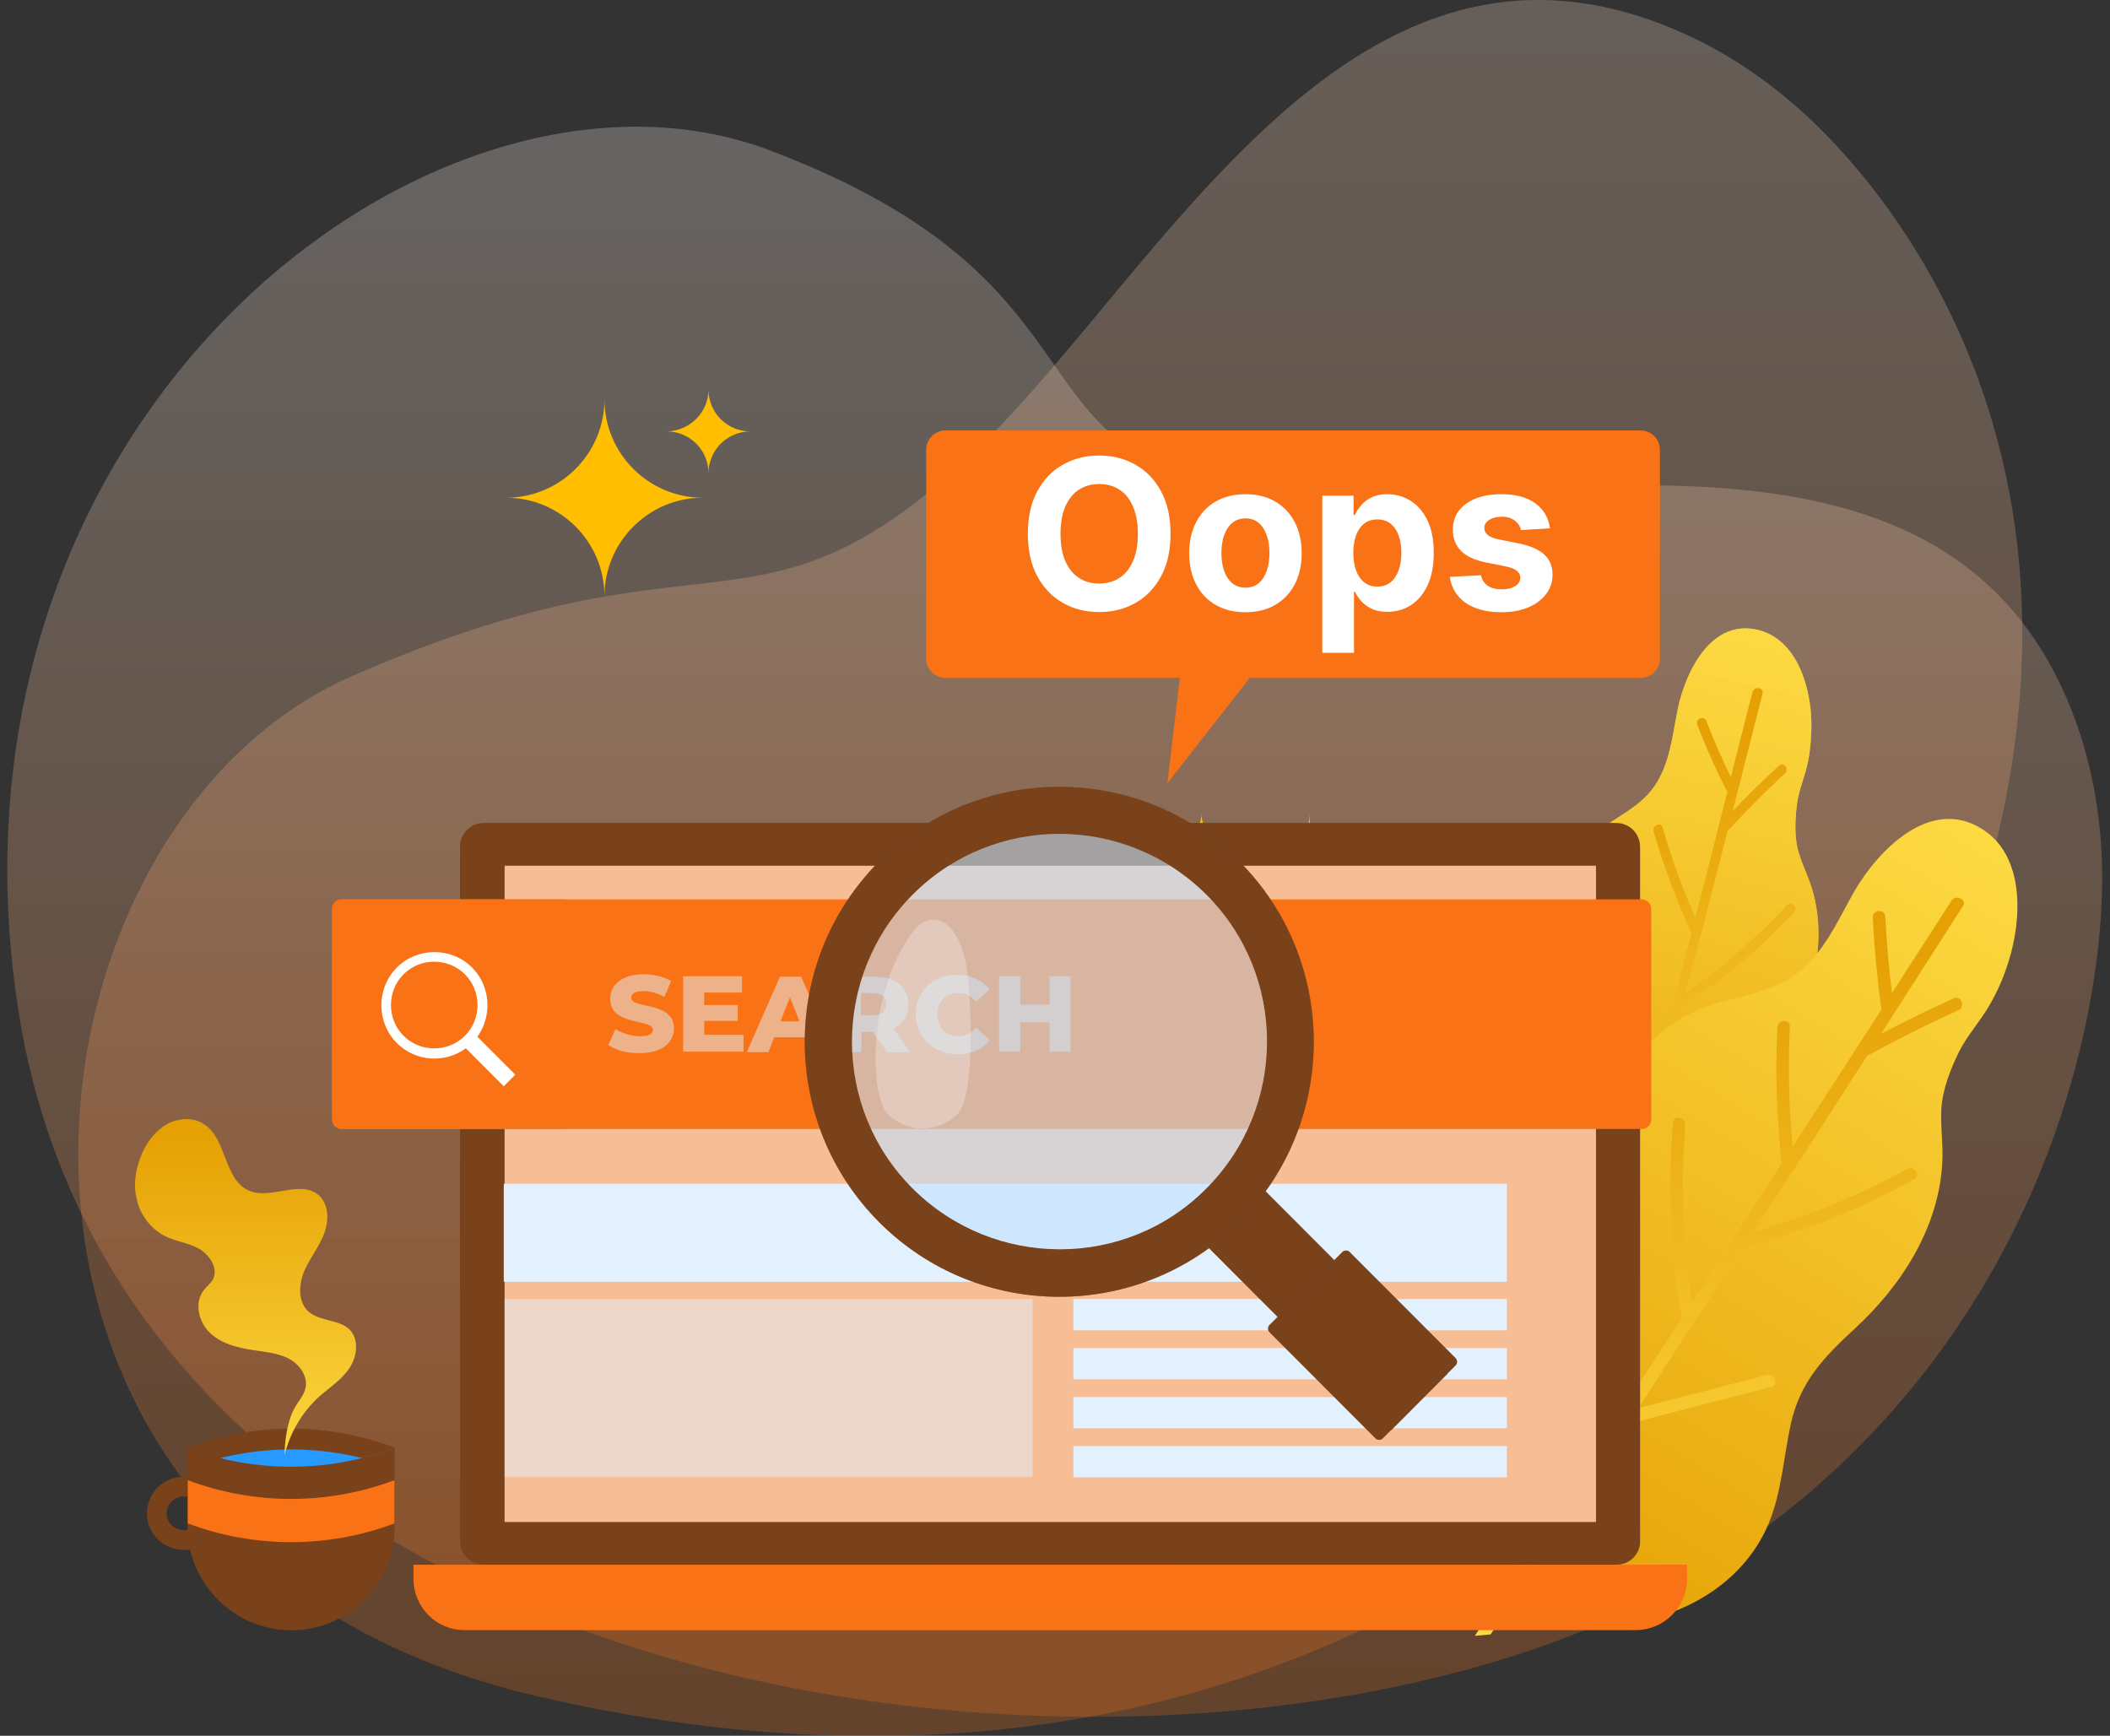 <svg width="141" height="116" viewBox="0 0 141 116" fill="none" xmlns="http://www.w3.org/2000/svg">
<rect x="0" y="0" width="141" height="116" fill="#333333" stroke="none"/>
<g clip-path="url(#clip0_649_5172)">
<path opacity="0.25" d="M138.833 48.545C130.758 25.428 102.303 34.482 85.031 32.877C66.445 31.143 75.674 19.232 51.449 10.049C29.21 1.638 -5.013 27.676 1.236 67.584C8.991 116.867 83.333 124.219 114.063 104.795C135.596 91.182 140.243 69.51 140.467 59.557C140.563 55.833 140.05 52.077 138.833 48.545Z" fill="url(#paint0_linear_649_5172)"/>
<path opacity="0.25" d="M121.305 8.283C118.613 5.683 115.537 3.532 112.108 2.055C89.645 -7.641 77.052 19.456 64.17 31.079C50.327 43.6 47.219 34.771 23.474 45.206C-0.27 55.64 -5.333 103.735 35.811 113.335C92.081 126.435 125.086 89.127 133.257 56.86C139.602 31.721 128.45 15.218 121.305 8.283Z" fill="url(#paint1_linear_649_5172)"/>
<path d="M87.497 54.324C87.497 57.535 84.902 60.135 81.697 60.135C84.902 60.135 87.497 62.736 87.497 65.946C87.497 62.736 90.093 60.135 93.297 60.135C90.093 60.135 87.497 57.535 87.497 54.324Z" fill="#FFBE00"/>
<path d="M80.287 54.324C80.287 55.672 79.197 56.764 77.852 56.764C79.197 56.764 80.287 57.856 80.287 59.204C80.287 57.856 81.376 56.764 82.722 56.764C81.376 56.764 80.287 55.672 80.287 54.324Z" fill="#FFBE00"/>
<path d="M57.92 83.38C57.92 84.729 56.83 85.82 55.484 85.82C56.83 85.82 57.92 86.912 57.92 88.26C57.92 86.912 59.009 85.82 60.355 85.82C59.041 85.852 57.92 84.729 57.92 83.38Z" fill="#FFBE00"/>
<path d="M97.72 80.105C97.239 77.28 98.072 74.262 100.219 72.303C101.501 71.148 103.808 70.538 104.225 68.643C104.577 67.006 103.616 65.401 103.392 63.827C102.975 61.034 104.032 58.08 106.083 56.122C107.461 54.806 109.48 54.131 110.569 52.526C111.595 51.017 111.755 49.155 112.108 47.421C112.62 44.917 114.319 41.353 117.459 42.091C120.118 42.734 121.016 45.976 121.048 48.352C121.048 49.187 120.984 50.054 120.823 50.889C120.631 51.852 120.215 52.751 120.086 53.714C119.958 54.741 119.894 55.929 120.183 56.925C120.439 57.824 120.888 58.658 121.144 59.589C122.073 62.928 121.176 66.46 119.542 69.446C118.452 71.404 117.683 73.042 117.907 75.353C118.1 77.151 118.612 78.917 118.452 80.747C118.196 84.343 115.568 87.104 112.396 88.517C112.3 88.549 112.204 88.549 112.14 88.517C106.051 90.315 99.034 86.494 97.72 80.105Z" fill="url(#paint2_linear_649_5172)"/>
<path opacity="0.7" d="M97.72 80.105C97.239 77.28 98.072 74.262 100.219 72.303C101.501 71.148 103.808 70.538 104.225 68.643C104.577 67.006 103.616 65.401 103.392 63.827C102.975 61.034 104.032 58.08 106.083 56.122C107.461 54.806 109.48 54.131 110.569 52.526C111.595 51.017 111.755 49.155 112.108 47.421C112.62 44.917 114.319 41.353 117.459 42.091C120.118 42.734 121.016 45.976 121.048 48.352C121.048 49.187 120.984 50.054 120.823 50.889C120.631 51.852 120.215 52.751 120.086 53.714C119.958 54.741 119.894 55.929 120.183 56.925C120.439 57.824 120.888 58.658 121.144 59.589C122.073 62.928 121.176 66.46 119.542 69.446C118.452 71.404 117.683 73.042 117.907 75.353C118.1 77.151 118.612 78.917 118.452 80.747C118.196 84.343 115.568 87.104 112.396 88.517C112.3 88.549 112.204 88.549 112.14 88.517C106.051 90.315 99.034 86.494 97.72 80.105Z" fill="url(#paint3_linear_649_5172)"/>
<path d="M105.217 92.466C106.147 88.902 107.076 85.339 108.005 81.807C106.403 78.885 105.282 75.771 104.545 72.496C104.448 72.079 105.121 71.982 105.217 72.4C105.858 75.354 106.884 78.179 108.262 80.844C109.063 77.826 109.832 74.808 110.601 71.79C110.569 71.758 110.569 71.726 110.537 71.694C108.902 68.643 107.685 65.465 106.852 62.126C106.756 61.708 107.428 61.612 107.525 62.029C108.294 65.08 109.415 68.033 110.857 70.827C111.594 68.001 112.299 65.176 113.036 62.35C112.011 60.167 111.178 57.888 110.505 55.576C110.377 55.159 111.017 54.902 111.114 55.319C111.69 57.374 112.427 59.365 113.293 61.323C114.03 58.498 114.735 55.672 115.439 52.879C115.407 52.847 115.375 52.815 115.343 52.783C114.638 51.37 113.997 49.925 113.421 48.449C113.26 48.031 113.869 47.774 114.03 48.192C114.51 49.444 115.055 50.696 115.664 51.916C116.144 50.022 116.625 48.127 117.106 46.265C117.202 45.848 117.875 45.912 117.779 46.362C117.106 48.962 116.465 51.563 115.792 54.196C116.785 53.168 117.811 52.141 118.868 51.178C119.189 50.889 119.605 51.402 119.285 51.691C117.939 52.911 116.689 54.196 115.439 55.544C114.863 57.856 114.254 60.135 113.677 62.415C113.677 62.447 113.677 62.479 113.645 62.479C113.325 63.763 112.972 65.047 112.652 66.332C115.119 64.662 117.362 62.704 119.381 60.52C119.669 60.199 120.214 60.617 119.894 60.938C117.65 63.378 115.151 65.497 112.395 67.295C111.562 70.57 110.697 73.845 109.864 77.119C111.851 75.835 113.805 74.551 115.792 73.267C116.144 73.042 116.593 73.556 116.209 73.78C113.997 75.225 111.818 76.638 109.607 78.083C108.326 82.995 107.044 87.875 105.762 92.787C105.73 93.141 105.121 92.884 105.217 92.466Z" fill="url(#paint4_linear_649_5172)"/>
<path d="M93.714 92.852C94.29 89.288 96.501 86.013 99.834 84.536C101.821 83.669 104.833 83.862 106.051 81.775C107.108 79.977 106.627 77.665 106.98 75.707C107.621 72.207 110.056 69.093 113.26 67.584C115.439 66.556 118.067 66.589 120.054 65.08C121.88 63.699 122.81 61.516 123.899 59.589C125.501 56.828 128.962 53.232 132.423 55.383C135.339 57.181 135.114 61.452 134.217 64.277C133.897 65.304 133.48 66.267 132.935 67.199C132.327 68.258 131.461 69.189 130.917 70.281C130.34 71.437 129.795 72.849 129.731 74.134C129.667 75.322 129.859 76.477 129.795 77.665C129.571 82 127.103 85.885 123.963 88.774C121.88 90.7 120.31 92.306 119.669 95.163C119.189 97.379 119.06 99.69 118.195 101.809C116.433 105.983 112.203 108.23 107.877 108.616C107.749 108.616 107.653 108.584 107.557 108.519C99.578 108.359 92.752 100.974 93.714 92.852Z" fill="url(#paint5_linear_649_5172)"/>
<path d="M130.404 60.199C129.091 62.254 127.745 64.309 126.431 66.364C126.207 64.662 126.078 62.961 125.982 61.259C125.95 60.713 125.117 60.777 125.149 61.323C125.245 63.314 125.438 65.304 125.694 67.263C125.694 67.327 125.726 67.391 125.758 67.423C123.771 70.505 121.785 73.556 119.798 76.638C119.542 73.973 119.477 71.276 119.606 68.611C119.638 68.065 118.772 68.13 118.772 68.675C118.612 71.725 118.74 74.743 119.061 77.761C117.074 80.844 115.087 83.926 113.069 87.008C112.46 83.091 112.3 79.142 112.62 75.193C112.652 74.647 111.819 74.487 111.787 75.032C111.466 79.335 111.627 83.669 112.364 87.939C112.364 87.971 112.396 88.035 112.396 88.068C110.249 91.343 108.134 94.649 105.987 97.924C105.41 94.168 105.314 90.411 105.731 86.655C105.795 86.109 104.962 85.949 104.897 86.494C104.449 90.668 104.577 94.842 105.314 98.984C103.071 102.419 100.796 105.887 98.553 109.322L99.61 109.226C102.686 104.538 105.763 99.851 108.807 95.163C111.979 94.328 115.184 93.494 118.356 92.691C118.901 92.562 118.58 91.76 118.067 91.888C115.216 92.627 112.332 93.365 109.48 94.104C111.787 90.54 114.094 86.976 116.433 83.412C120.439 82.353 124.284 80.812 127.905 78.821C128.386 78.564 127.937 77.858 127.456 78.115C124.188 79.913 120.727 81.325 117.138 82.353C118.035 80.94 118.933 79.559 119.862 78.147C119.894 78.115 119.894 78.083 119.926 78.083C121.528 75.578 123.162 73.074 124.765 70.57C126.751 69.478 128.802 68.451 130.853 67.52C131.366 67.295 131.077 66.492 130.565 66.717C128.898 67.455 127.296 68.258 125.694 69.093C127.52 66.235 129.347 63.41 131.173 60.553C131.462 60.103 130.693 59.75 130.404 60.199Z" fill="url(#paint6_linear_649_5172)"/>
<path d="M40.393 26.68C40.393 30.308 43.341 33.262 46.962 33.262C43.341 33.262 40.393 36.216 40.393 39.844C40.393 36.216 37.445 33.262 33.824 33.262C37.445 33.262 40.393 30.308 40.393 26.68Z" fill="#FFBE00"/>
<path d="M47.346 26.038C47.346 27.579 48.596 28.832 50.134 28.832C48.596 28.832 47.346 30.084 47.346 31.625C47.346 30.084 46.097 28.832 44.559 28.832C46.097 28.799 47.346 27.547 47.346 26.038Z" fill="#FFBE00"/>
<path d="M108.028 104.57H32.34C31.443 104.57 30.738 103.864 30.738 102.965V56.603C30.738 55.704 31.443 54.998 32.34 54.998H107.996C108.893 54.998 109.598 55.704 109.598 56.603V102.965C109.63 103.864 108.893 104.57 108.028 104.57Z" fill="#79421B"/>
<path d="M106.651 57.855H33.719V101.713H106.651V57.855Z" fill="#F7BE96"/>
<path d="M31.027 108.937H109.311C111.201 108.937 112.74 107.395 112.74 105.501V104.57H27.631V105.501C27.631 107.395 29.137 108.937 31.027 108.937Z" fill="#F97316"/>
<path d="M77.074 106.753H63.263C62.462 106.753 61.789 106.079 61.789 105.276V104.57H78.548V105.276C78.548 106.079 77.907 106.753 77.074 106.753Z" fill="#F97316"/>
<path opacity="0.2" d="M31.956 108.937H108.381C109.598 108.937 110.72 108.423 111.521 107.588H28.848C29.617 108.423 30.738 108.937 31.956 108.937Z" fill="#F97316"/>
<path d="M100.7 79.11H33.664V85.66H100.7V79.11Z" fill="#E3F1FE"/>
<path opacity="0.5" d="M68.999 86.815H33.719V98.695H68.999V86.815Z" fill="#E3F1FE"/>
<path d="M100.698 86.815H71.731V88.902H100.698V86.815Z" fill="#E3F1FE"/>
<path d="M100.698 90.09H71.731V92.177H100.698V90.09Z" fill="#E3F1FE"/>
<path d="M100.698 93.365H71.731V95.452H100.698V93.365Z" fill="#E3F1FE"/>
<path d="M100.698 96.64H71.731V98.727H100.698V96.64Z" fill="#E3F1FE"/>
<path d="M109.64 45.302H63.176C62.471 45.302 61.895 44.724 61.895 44.018V30.052C61.895 29.345 62.471 28.767 63.176 28.767H109.64C110.345 28.767 110.922 29.345 110.922 30.052V44.018C110.922 44.724 110.345 45.302 109.64 45.302Z" fill="#F97316"/>
<path d="M79.069 43.376L78.012 52.333L84.196 44.435L79.069 43.376Z" fill="#F97316"/>
<path d="M19.468 108.937C23.282 108.937 26.358 105.854 26.358 102.034V96.768C21.904 98.438 17.001 98.438 12.547 96.768V102.034C12.547 105.822 15.655 108.937 19.468 108.937Z" fill="#79421B"/>
<path d="M26.358 96.736C21.904 98.406 17.001 98.406 12.547 96.736C17.001 95.067 21.904 95.067 26.358 96.736Z" fill="#79421B"/>
<g opacity="0.5">
<path d="M26.358 96.736C21.904 98.406 17.001 98.406 12.547 96.736C17.001 95.067 21.904 95.067 26.358 96.736Z" fill="#79421B"/>
</g>
<path d="M26.358 98.117C21.904 99.786 17.001 99.786 12.547 98.117C17.001 96.447 21.904 96.447 26.358 98.117Z" fill="#269AFF"/>
<path d="M19.468 108.937C23.282 108.937 26.358 105.854 26.358 102.034V96.768C21.904 98.438 17.001 98.438 12.547 96.768V102.034C12.547 105.822 15.655 108.937 19.468 108.937Z" fill="#79421B"/>
<path d="M12.258 103.575H13.411V102.259H12.258C11.649 102.259 11.136 101.745 11.136 101.135C11.136 100.525 11.649 100.011 12.258 100.011H13.187V98.695H12.258C10.912 98.695 9.822 99.786 9.822 101.135C9.822 102.483 10.912 103.575 12.258 103.575Z" fill="#79421B"/>
<path d="M26.358 98.92V101.809C21.904 103.479 17.001 103.479 12.547 101.809V98.92C17.001 100.589 21.904 100.589 26.358 98.92Z" fill="#F97316"/>
<path d="M9.534 76.991C9.886 76.221 10.463 75.514 11.2 75.097C11.969 74.712 12.931 74.647 13.636 75.129C15.174 76.124 14.949 78.821 16.616 79.559C18.058 80.202 19.98 78.853 21.23 79.816C21.999 80.426 21.999 81.582 21.647 82.481C21.294 83.38 20.653 84.151 20.301 85.018C19.948 85.916 19.916 87.072 20.653 87.682C21.422 88.325 22.672 88.164 23.377 88.87C24.018 89.545 23.858 90.668 23.345 91.439C22.832 92.209 22.031 92.723 21.326 93.333C20.205 94.361 19.372 95.741 19.019 97.25C19.019 97.25 18.987 95.484 19.628 94.2C19.884 93.686 20.333 93.269 20.429 92.691C20.557 91.888 19.948 91.118 19.243 90.765C18.506 90.411 17.673 90.347 16.872 90.219C15.847 90.058 14.789 89.801 14.02 89.063C13.283 88.357 12.963 87.072 13.604 86.238C13.796 85.981 14.052 85.788 14.212 85.531C14.629 84.793 14.02 83.862 13.283 83.444C12.546 83.027 11.649 82.963 10.912 82.545C9.983 82.032 9.31 81.069 9.117 80.041C8.893 79.078 9.085 77.954 9.534 76.991Z" fill="url(#paint7_linear_649_5172)"/>
<path d="M109.703 75.45H22.832C22.48 75.45 22.191 75.161 22.191 74.808V60.745C22.191 60.392 22.48 60.103 22.832 60.103H109.703C110.056 60.103 110.344 60.392 110.344 60.745V74.808C110.344 75.161 110.056 75.45 109.703 75.45Z" fill="#F97316"/>
<path d="M37.733 75.45H22.832C22.48 75.45 22.191 75.161 22.191 74.808V60.745C22.191 60.392 22.48 60.103 22.832 60.103H37.733V75.45Z" fill="#F97316"/>
<g opacity="0.5">
<path d="M40.648 69.831L41.129 68.772C41.578 69.061 42.219 69.253 42.795 69.253C43.372 69.253 43.629 69.093 43.629 68.836C43.629 68.033 40.777 68.611 40.777 66.749C40.777 65.85 41.514 65.112 43.02 65.112C43.661 65.112 44.365 65.272 44.846 65.561L44.398 66.621C43.917 66.364 43.436 66.235 42.988 66.235C42.379 66.235 42.187 66.428 42.187 66.685C42.187 67.455 45.038 66.877 45.038 68.74C45.038 69.606 44.301 70.377 42.795 70.377C41.93 70.409 41.129 70.184 40.648 69.831Z" fill="#E3F1FE"/>
<path d="M49.684 69.189V70.281H45.647V65.24H49.588V66.332H47.056V67.166H49.3V68.226H47.056V69.157H49.684V69.189Z" fill="#E3F1FE"/>
<path d="M53.85 69.318H51.735L51.35 70.313H49.908L52.119 65.272H53.529L55.772 70.313H54.298L53.85 69.318ZM53.433 68.258L52.792 66.653L52.151 68.258H53.433Z" fill="#E3F1FE"/>
<path d="M58.335 68.964H57.566V70.313H56.156V65.272H58.463C59.841 65.272 60.706 65.979 60.706 67.134C60.706 67.873 60.354 68.419 59.713 68.74L60.803 70.313H59.264L58.335 68.964ZM58.335 66.364H57.534V67.841H58.335C58.912 67.841 59.233 67.552 59.233 67.102C59.233 66.653 58.944 66.364 58.335 66.364Z" fill="#E3F1FE"/>
<path d="M61.19 67.776C61.19 66.235 62.375 65.144 63.945 65.144C64.874 65.144 65.612 65.497 66.124 66.107L65.227 66.942C64.907 66.556 64.522 66.364 64.041 66.364C63.208 66.364 62.631 66.942 62.631 67.809C62.631 68.675 63.208 69.253 64.041 69.253C64.522 69.253 64.907 69.029 65.227 68.675L66.124 69.51C65.644 70.12 64.874 70.473 63.945 70.473C62.375 70.409 61.19 69.318 61.19 67.776Z" fill="#E3F1FE"/>
<path d="M71.54 65.24V70.281H70.13V68.322H68.176V70.281H66.766V65.24H68.176V67.134H70.13V65.24H71.54Z" fill="#E3F1FE"/>
</g>
<path d="M34.433 71.822L31.901 69.285C32.895 67.905 32.798 65.914 31.549 64.662C30.171 63.282 27.896 63.282 26.518 64.662C25.14 66.043 25.14 68.322 26.518 69.703C27.767 70.955 29.722 71.083 31.132 70.056L33.664 72.592L34.433 71.822ZM26.966 69.221C25.845 68.097 25.845 66.235 26.966 65.112C28.088 63.988 29.947 63.988 31.068 65.112C32.19 66.235 32.19 68.097 31.068 69.221C29.947 70.345 28.088 70.345 26.966 69.221Z" fill="white"/>
<path d="M83.61 78.652L79.826 82.443L92.945 95.588L96.729 91.796L83.61 78.652Z" fill="#79421B"/>
<g opacity="0.7">
<path d="M83.61 78.652L79.826 82.443L92.945 95.588L96.729 91.796L83.61 78.652Z" fill="#79421B"/>
</g>
<path d="M97.269 91.246L92.399 96.126C92.271 96.255 92.046 96.255 91.918 96.126L84.836 89.031C84.708 88.902 84.708 88.678 84.836 88.549L89.707 83.669C89.835 83.541 90.059 83.541 90.188 83.669L97.269 90.765C97.398 90.893 97.398 91.118 97.269 91.246Z" fill="#79421B"/>
<g opacity="0.5">
<path d="M97.269 91.246L92.399 96.126C92.271 96.255 92.046 96.255 91.918 96.126L84.836 89.031C84.708 88.902 84.708 88.678 84.836 88.549L89.707 83.669C89.835 83.541 90.059 83.541 90.188 83.669L97.269 90.765C97.398 90.893 97.398 91.118 97.269 91.246Z" fill="#79421B"/>
</g>
<path d="M82.817 81.679C76.184 88.325 65.385 88.325 58.752 81.679C52.119 75.033 52.119 64.213 58.752 57.567C65.385 50.921 76.184 50.921 82.817 57.567C89.45 64.213 89.45 75.033 82.817 81.679ZM60.995 59.782C55.58 65.208 55.58 74.037 60.995 79.431C66.411 84.825 75.223 84.857 80.606 79.431C86.022 74.005 86.022 65.176 80.606 59.782C75.191 54.388 66.411 54.356 60.995 59.782Z" fill="#79421B"/>
<g opacity="0.5">
<path d="M82.817 81.679C76.184 88.325 65.385 88.325 58.752 81.679C52.119 75.033 52.119 64.213 58.752 57.567C65.385 50.921 76.184 50.921 82.817 57.567C89.45 64.213 89.45 75.033 82.817 81.679ZM60.995 59.782C55.58 65.208 55.58 74.037 60.995 79.431C66.411 84.825 75.223 84.857 80.606 79.431C86.022 74.005 86.022 65.176 80.606 59.782C75.191 54.388 66.411 54.356 60.995 59.782Z" fill="#79421B"/>
</g>
<path opacity="0.6" d="M60.995 59.782C55.58 65.208 55.58 74.037 60.995 79.431C66.411 84.825 75.223 84.857 80.606 79.431C86.022 74.005 86.022 65.176 80.606 59.782C75.191 54.388 66.411 54.356 60.995 59.782Z" fill="#C2E1FE"/>
<path opacity="0.3" d="M61.189 62.03C57.984 65.979 58.049 73.171 59.33 74.455C60.612 75.739 62.695 75.739 63.977 74.455C65.258 73.171 64.874 66.203 64.553 64.406C64.009 61.644 62.471 60.745 61.189 62.03Z" fill="#F9F9F9"/>
<path d="M78.221 35.672C78.221 36.783 78.011 37.727 77.59 38.506C77.172 39.285 76.602 39.88 75.879 40.291C75.16 40.699 74.352 40.903 73.453 40.903C72.549 40.903 71.736 40.697 71.017 40.286C70.298 39.875 69.73 39.28 69.312 38.501C68.894 37.722 68.686 36.779 68.686 35.672C68.686 34.562 68.894 33.618 69.312 32.839C69.73 32.06 70.298 31.466 71.017 31.059C71.736 30.648 72.549 30.442 73.453 30.442C74.352 30.442 75.16 30.648 75.879 31.059C76.602 31.466 77.172 32.06 77.59 32.839C78.011 33.618 78.221 34.562 78.221 35.672ZM76.038 35.672C76.038 34.953 75.931 34.347 75.715 33.853C75.503 33.359 75.203 32.984 74.816 32.729C74.428 32.474 73.974 32.346 73.453 32.346C72.933 32.346 72.479 32.474 72.091 32.729C71.703 32.984 71.402 33.359 71.186 33.853C70.974 34.347 70.868 34.953 70.868 35.672C70.868 36.392 70.974 36.998 71.186 37.492C71.402 37.986 71.703 38.361 72.091 38.616C72.479 38.871 72.933 38.998 73.453 38.998C73.974 38.998 74.428 38.871 74.816 38.616C75.203 38.361 75.503 37.986 75.715 37.492C75.931 36.998 76.038 36.392 76.038 35.672Z" fill="white"/>
<path d="M83.226 40.913C82.454 40.913 81.786 40.748 81.223 40.42C80.662 40.089 80.23 39.628 79.925 39.038C79.62 38.445 79.468 37.757 79.468 36.975C79.468 36.186 79.62 35.497 79.925 34.907C80.23 34.314 80.662 33.853 81.223 33.525C81.786 33.193 82.454 33.028 83.226 33.028C83.999 33.028 84.665 33.193 85.225 33.525C85.788 33.853 86.222 34.314 86.527 34.907C86.832 35.497 86.985 36.186 86.985 36.975C86.985 37.757 86.832 38.445 86.527 39.038C86.222 39.628 85.788 40.089 85.225 40.42C84.665 40.748 83.999 40.913 83.226 40.913ZM83.236 39.272C83.588 39.272 83.881 39.172 84.116 38.974C84.351 38.772 84.529 38.496 84.648 38.148C84.771 37.8 84.832 37.404 84.832 36.96C84.832 36.516 84.771 36.12 84.648 35.772C84.529 35.424 84.351 35.149 84.116 34.947C83.881 34.745 83.588 34.643 83.236 34.643C82.882 34.643 82.583 34.745 82.341 34.947C82.103 35.149 81.922 35.424 81.799 35.772C81.68 36.12 81.62 36.516 81.62 36.96C81.62 37.404 81.68 37.8 81.799 38.148C81.922 38.496 82.103 38.772 82.341 38.974C82.583 39.172 82.882 39.272 83.236 39.272Z" fill="white"/>
<path d="M88.362 43.627V33.127H90.45V34.41H90.544C90.637 34.204 90.771 33.995 90.947 33.783C91.126 33.568 91.358 33.389 91.643 33.246C91.931 33.1 92.289 33.028 92.717 33.028C93.274 33.028 93.787 33.173 94.258 33.465C94.729 33.754 95.105 34.189 95.387 34.773C95.668 35.353 95.809 36.08 95.809 36.955C95.809 37.807 95.672 38.526 95.397 39.113C95.125 39.696 94.754 40.139 94.283 40.44C93.816 40.739 93.292 40.888 92.712 40.888C92.301 40.888 91.951 40.82 91.663 40.684C91.378 40.548 91.144 40.377 90.962 40.172C90.78 39.963 90.641 39.752 90.544 39.54H90.48V43.627H88.362ZM90.435 36.945C90.435 37.399 90.498 37.795 90.624 38.133C90.75 38.471 90.932 38.735 91.171 38.924C91.409 39.109 91.7 39.202 92.041 39.202C92.385 39.202 92.677 39.108 92.916 38.919C93.154 38.727 93.335 38.462 93.458 38.123C93.584 37.782 93.647 37.389 93.647 36.945C93.647 36.504 93.585 36.117 93.463 35.782C93.34 35.447 93.159 35.185 92.921 34.996C92.682 34.807 92.389 34.713 92.041 34.713C91.696 34.713 91.404 34.804 91.166 34.986C90.93 35.169 90.75 35.427 90.624 35.762C90.498 36.097 90.435 36.491 90.435 36.945Z" fill="white"/>
<path d="M103.575 35.305L101.636 35.424C101.603 35.258 101.532 35.109 101.422 34.977C101.313 34.841 101.169 34.733 100.99 34.653C100.814 34.571 100.604 34.529 100.358 34.529C100.03 34.529 99.753 34.599 99.528 34.738C99.303 34.874 99.19 35.056 99.19 35.285C99.19 35.467 99.263 35.621 99.409 35.747C99.555 35.873 99.805 35.974 100.159 36.05L101.542 36.329C102.284 36.481 102.837 36.727 103.202 37.065C103.567 37.403 103.749 37.847 103.749 38.397C103.749 38.897 103.601 39.337 103.306 39.714C103.015 40.092 102.614 40.387 102.103 40.599C101.596 40.808 101.011 40.913 100.348 40.913C99.338 40.913 98.532 40.702 97.932 40.281C97.336 39.857 96.986 39.28 96.883 38.551L98.966 38.442C99.029 38.75 99.182 38.985 99.424 39.148C99.666 39.307 99.975 39.386 100.353 39.386C100.725 39.386 101.023 39.315 101.248 39.172C101.477 39.027 101.593 38.839 101.596 38.611C101.593 38.419 101.512 38.261 101.353 38.138C101.194 38.013 100.948 37.916 100.617 37.85L99.294 37.587C98.549 37.437 97.993 37.179 97.629 36.811C97.268 36.443 97.087 35.974 97.087 35.404C97.087 34.913 97.22 34.491 97.485 34.136C97.753 33.782 98.129 33.508 98.613 33.316C99.1 33.124 99.671 33.028 100.324 33.028C101.288 33.028 102.047 33.231 102.6 33.639C103.157 34.047 103.482 34.602 103.575 35.305Z" fill="white"/>
</g>
<defs>
<linearGradient id="paint0_linear_649_5172" x1="70.493" y1="114.014" x2="70.493" y2="2.092" gradientUnits="userSpaceOnUse">
<stop stop-color="#F97316"/>
<stop offset="1" stop-color="white"/>
</linearGradient>
<linearGradient id="paint1_linear_649_5172" x1="70.183" y1="115.23" x2="70.183" y2="-6.96" gradientUnits="userSpaceOnUse">
<stop stop-color="#F97316"/>
<stop offset="1" stop-color="#FFE8D8"/>
</linearGradient>
<linearGradient id="paint2_linear_649_5172" x1="116.755" y1="41.77" x2="105.326" y2="90.833" gradientUnits="userSpaceOnUse">
<stop stop-color="#FDDA42"/>
<stop offset="1" stop-color="#E5A003"/>
</linearGradient>
<linearGradient id="paint3_linear_649_5172" x1="116.755" y1="41.77" x2="105.326" y2="90.833" gradientUnits="userSpaceOnUse">
<stop stop-color="#FDDA42"/>
<stop offset="1" stop-color="#E5A003"/>
</linearGradient>
<linearGradient id="paint4_linear_649_5172" x1="118.217" y1="85.075" x2="104.828" y2="53.844" gradientUnits="userSpaceOnUse">
<stop stop-color="#FDDA42"/>
<stop offset="1" stop-color="#E5A003"/>
</linearGradient>
<linearGradient id="paint5_linear_649_5172" x1="131.688" y1="54.76" x2="98.44" y2="108.634" gradientUnits="userSpaceOnUse">
<stop stop-color="#FDDA42"/>
<stop offset="1" stop-color="#E5A003"/>
</linearGradient>
<linearGradient id="paint6_linear_649_5172" x1="116.663" y1="106.923" x2="113.212" y2="64.329" gradientUnits="userSpaceOnUse">
<stop stop-color="#FDDA42"/>
<stop offset="1" stop-color="#E5A003"/>
</linearGradient>
<linearGradient id="paint7_linear_649_5172" x1="16.401" y1="98.753" x2="16.401" y2="75.484" gradientUnits="userSpaceOnUse">
<stop stop-color="#FDDA42"/>
<stop offset="1" stop-color="#E5A003"/>
</linearGradient>
<clipPath id="clip0_649_5172">
<rect width="140" height="116" fill="white" transform="translate(0.5)"/>
</clipPath>
</defs>
</svg>

